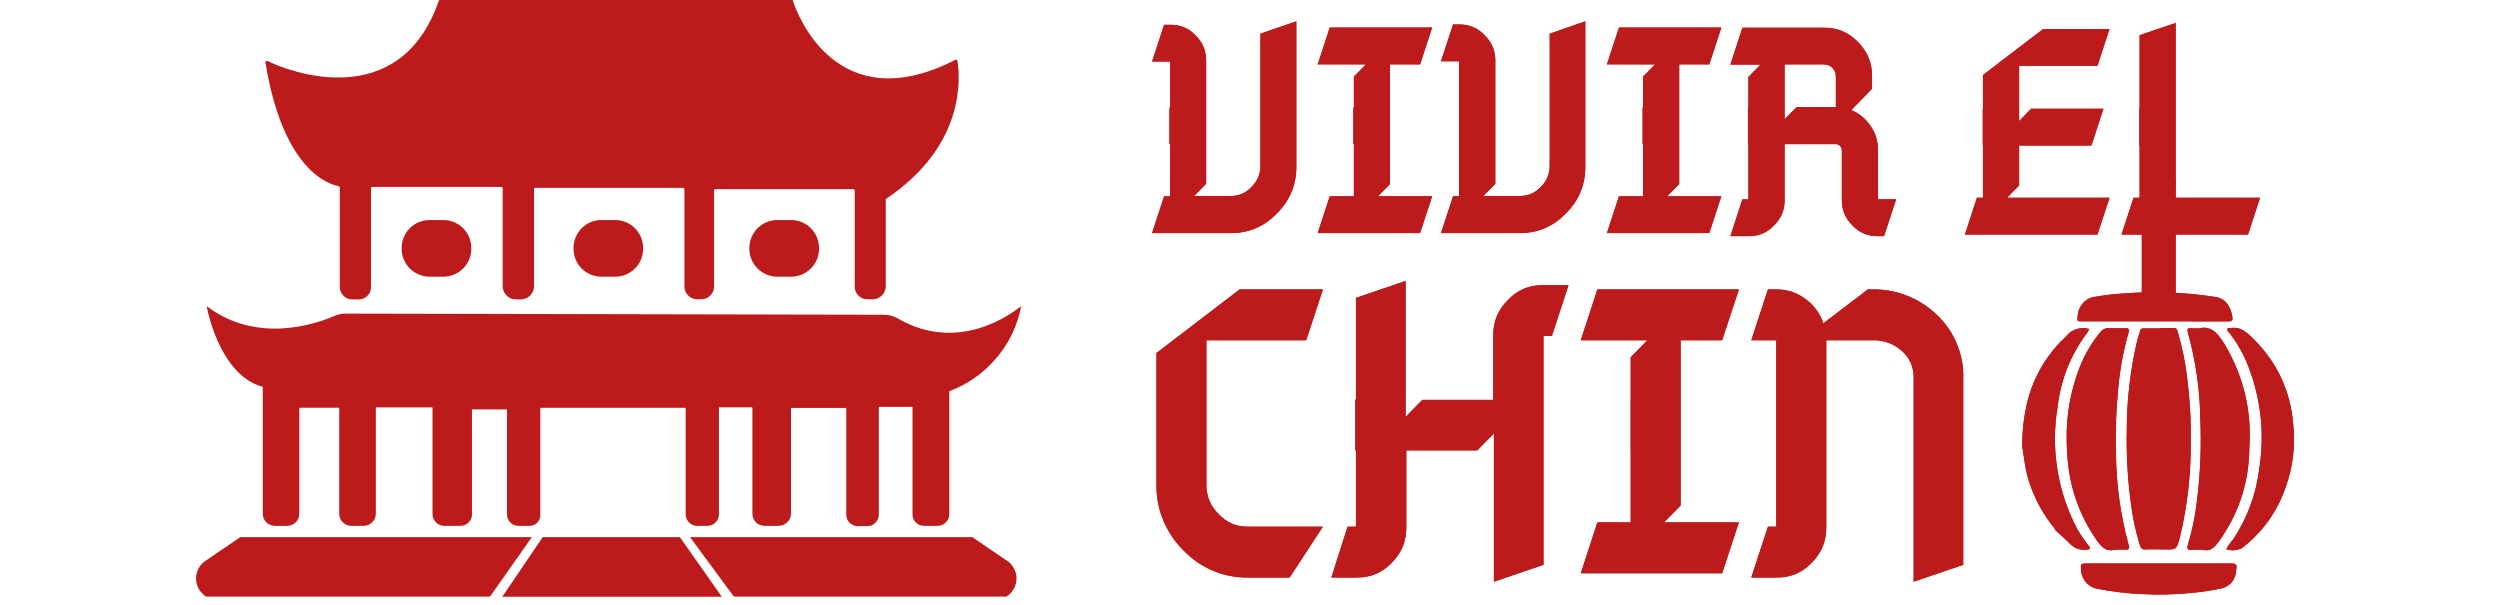 <svg xmlns="http://www.w3.org/2000/svg" xmlns:xlink="http://www.w3.org/1999/xlink" width="190" zoomAndPan="magnify" viewBox="0 0 142.5 34.5" height="46" preserveAspectRatio="xMidYMid meet" version="1.0"><defs><clipPath id="2d952760ac"><path d="M 126 18 L 130.852 18 L 130.852 32 L 126 32 Z M 126 18 " clip-rule="nonzero"/></clipPath><clipPath id="0b83bcd9ae"><path d="M 126 18 L 130.852 18 L 130.852 32 L 126 32 Z M 126 18 " clip-rule="nonzero"/></clipPath><clipPath id="a4e0c95aa7"><path d="M 28 30 L 42 30 L 42 34.008 L 28 34.008 Z M 28 30 " clip-rule="nonzero"/></clipPath><clipPath id="d40ecda1c6"><path d="M 39 30 L 58 30 L 58 34.008 L 39 34.008 Z M 39 30 " clip-rule="nonzero"/></clipPath><clipPath id="b2b013c14f"><path d="M 11.086 30 L 31 30 L 31 34.008 L 11.086 34.008 Z M 11.086 30 " clip-rule="nonzero"/></clipPath><clipPath id="7224391ad0"><path d="M 11.086 17 L 59 17 L 59 30 L 11.086 30 Z M 11.086 17 " clip-rule="nonzero"/></clipPath></defs><path fill="#bd1a1b" d="M 115.266 25.289 C 115.27 24.539 115.355 23.797 115.52 23.066 C 115.82 21.742 116.434 20.582 117.352 19.582 C 117.5 19.418 117.672 19.289 117.812 19.121 C 117.969 18.941 118.16 18.816 118.391 18.75 C 118.617 18.684 118.848 18.684 119.074 18.75 C 119.043 18.863 118.988 18.965 118.91 19.047 C 118.008 20.277 117.469 21.645 117.289 23.16 C 117.086 24.359 117.078 25.562 117.273 26.766 C 117.465 27.969 117.848 29.109 118.418 30.188 C 118.609 30.508 118.824 30.816 119.055 31.109 C 119.082 31.156 119.137 31.184 119.125 31.246 C 119.117 31.312 119.039 31.324 118.992 31.324 C 118.613 31.383 118.285 31.281 118.008 31.016 C 117.73 30.727 117.43 30.469 117.141 30.207 C 117.113 30.07 117.012 30.004 116.941 29.906 C 116.301 29.066 115.836 28.133 115.555 27.113 C 115.414 26.574 115.367 26.016 115.27 25.465 Z M 115.266 25.289 " fill-opacity="1" fill-rule="nonzero"/><path fill="#bd1a1b" d="M 123.156 18.695 C 123.387 18.695 123.613 18.695 123.84 18.695 C 124.066 18.695 124.086 18.754 124.141 18.945 C 124.402 19.848 124.586 20.762 124.688 21.695 C 124.836 22.914 124.898 24.137 124.875 25.363 C 124.875 27.141 124.668 28.895 124.254 30.625 C 124.082 31.285 124.055 31.328 123.512 31.32 C 123.082 31.32 122.656 31.297 122.234 31.32 C 122.07 31.32 122.023 31.211 121.973 31.066 C 121.723 30.262 121.547 29.441 121.449 28.605 C 121.27 27.234 121.195 25.863 121.227 24.48 C 121.23 22.766 121.43 21.07 121.824 19.398 C 121.871 19.215 121.945 19.031 121.992 18.844 C 122.027 18.723 122.094 18.719 122.172 18.719 L 123.156 18.719 Z M 123.156 18.695 " fill-opacity="1" fill-rule="nonzero"/><path fill="#bd1a1b" d="M 125.324 18.719 C 126.086 18.52 126.484 19.09 126.863 19.727 C 127.898 21.512 128.348 23.434 128.215 25.492 C 128.203 27.492 127.609 29.297 126.438 30.914 C 126.203 31.219 125.965 31.441 125.59 31.344 C 125.348 31.324 125.105 31.324 124.863 31.344 C 124.664 31.344 124.652 31.234 124.711 31.043 C 124.961 30.223 125.133 29.391 125.227 28.539 C 125.422 26.973 125.484 25.402 125.414 23.824 C 125.391 22.176 125.152 20.559 124.711 18.969 C 124.66 18.801 124.668 18.695 124.852 18.711 C 125.039 18.727 125.18 18.719 125.324 18.719 Z M 125.324 18.719 " fill-opacity="1" fill-rule="nonzero"/><path fill="#bd1a1b" d="M 117.801 25.09 C 117.773 23.672 118.016 22.305 118.523 20.984 C 118.82 20.211 119.234 19.504 119.77 18.867 C 119.902 18.738 120.059 18.684 120.242 18.707 C 120.555 18.707 120.867 18.707 121.176 18.707 C 121.344 18.707 121.383 18.77 121.32 18.98 C 121.012 20.074 120.812 21.188 120.723 22.32 C 120.613 23.496 120.574 24.676 120.609 25.855 C 120.629 27.621 120.867 29.352 121.332 31.055 C 121.398 31.285 121.332 31.332 121.172 31.328 C 120.922 31.316 120.672 31.324 120.422 31.355 C 119.984 31.43 119.73 31.102 119.48 30.75 C 118.504 29.32 117.957 27.742 117.84 26.016 C 117.809 25.688 117.809 25.359 117.801 25.09 Z M 117.801 25.09 " fill-opacity="1" fill-rule="nonzero"/><g clip-path="url(#2d952760ac)"><path fill="#bd1a1b" d="M 126.895 31.309 C 127 31.109 127.129 30.926 127.281 30.758 C 128.102 29.527 128.598 28.18 128.777 26.711 C 129.086 24.723 128.883 22.789 128.164 20.91 C 127.895 20.199 127.523 19.547 127.055 18.949 C 127.008 18.895 126.926 18.84 126.965 18.746 C 127.004 18.656 127.078 18.719 127.133 18.707 C 127.707 18.582 128.117 18.977 128.52 19.391 C 129.816 20.711 130.547 22.293 130.711 24.137 C 130.844 25.359 130.711 26.551 130.305 27.711 C 129.82 29.148 128.977 30.332 127.773 31.254 C 127.488 31.383 127.195 31.402 126.895 31.309 Z M 126.895 31.309 " fill-opacity="1" fill-rule="nonzero"/></g><path fill="#bd1a1b" d="M 123.062 32.117 L 127.172 32.117 C 127.484 32.117 127.52 32.176 127.457 32.547 C 127.449 32.781 127.367 32.992 127.219 33.176 C 127.07 33.359 126.879 33.477 126.648 33.535 C 126.031 33.664 125.402 33.758 124.773 33.809 C 123.906 33.891 123.039 33.91 122.172 33.867 C 121.254 33.832 120.348 33.723 119.449 33.539 C 119.211 33.473 119.016 33.344 118.863 33.148 C 118.707 32.953 118.629 32.734 118.621 32.484 C 118.582 32.176 118.621 32.117 118.875 32.117 Z M 123.062 32.117 " fill-opacity="1" fill-rule="nonzero"/><path fill="#bd1a1b" d="M 122.852 18.316 L 118.668 18.316 C 118.383 18.316 118.383 18.316 118.43 17.965 C 118.449 17.727 118.535 17.512 118.691 17.324 C 118.844 17.137 119.035 17.008 119.27 16.941 C 119.898 16.828 120.535 16.754 121.176 16.719 C 121.969 16.656 122.758 16.641 123.551 16.668 C 124.48 16.699 125.402 16.789 126.32 16.934 C 126.824 17.02 127.129 17.41 127.238 18.027 C 127.285 18.281 127.207 18.32 127.031 18.32 Z M 122.852 18.316 " fill-opacity="1" fill-rule="nonzero"/><path fill="#bd1a1b" d="M 71.844 1.922 L 71.844 9.441 C 71.844 9.918 71.676 10.32 71.336 10.656 C 71.008 11.008 70.605 11.18 70.125 11.172 L 68.062 11.172 L 68.75 10.473 L 68.75 3.492 C 68.758 2.918 68.562 2.43 68.156 2.023 C 67.762 1.605 67.273 1.402 66.699 1.414 L 66.355 1.414 L 65.668 3.508 L 66.699 3.508 L 66.699 6.133 L 66.66 6.133 L 66.66 8.215 L 66.699 8.215 L 66.699 11.188 L 66.355 11.188 L 65.668 13.285 L 70.113 13.285 C 71.168 13.297 72.059 12.922 72.785 12.16 C 73.539 11.41 73.91 10.504 73.891 9.441 L 73.891 1.215 Z M 71.844 1.922 " fill-opacity="1" fill-rule="nonzero"/><path fill="#bd1a1b" d="M 79.23 10.488 L 79.23 3.672 L 80.945 3.672 L 81.633 1.57 L 75.797 1.57 L 75.109 3.672 L 77.855 3.672 L 77.172 4.367 L 77.172 6.117 L 77.141 6.117 L 77.141 8.215 L 77.172 8.215 L 77.172 11.188 L 75.797 11.188 L 75.109 13.285 L 80.945 13.285 L 81.633 11.188 L 78.543 11.188 Z M 79.23 10.488 " fill-opacity="1" fill-rule="nonzero"/><path fill="#bd1a1b" d="M 88.332 1.922 L 88.332 9.441 C 88.332 9.914 88.164 10.32 87.824 10.656 C 87.496 11.004 87.09 11.176 86.613 11.172 L 84.547 11.172 L 85.234 10.473 L 85.234 3.492 C 85.246 2.918 85.047 2.43 84.637 2.023 C 84.238 1.594 83.75 1.387 83.164 1.395 L 82.824 1.395 L 82.137 3.492 L 83.164 3.492 L 83.164 11.188 L 82.824 11.188 L 82.137 13.285 L 86.586 13.285 C 87.641 13.297 88.527 12.922 89.258 12.16 C 90.012 11.41 90.379 10.504 90.363 9.441 L 90.363 1.215 Z M 88.332 1.922 " fill-opacity="1" fill-rule="nonzero"/><path fill="#bd1a1b" d="M 95.715 10.488 L 95.715 3.672 L 97.43 3.672 L 98.117 1.57 L 92.281 1.57 L 91.594 3.672 L 94.34 3.672 L 93.652 4.367 L 93.652 6.117 L 93.629 6.117 L 93.629 8.215 L 93.652 8.215 L 93.652 11.188 L 92.281 11.188 L 91.594 13.285 L 97.43 13.285 L 98.117 11.188 L 95.027 11.188 Z M 95.715 10.488 " fill-opacity="1" fill-rule="nonzero"/><path fill="#bd1a1b" d="M 107.047 11.363 L 107.047 8.566 C 107.051 8.059 106.91 7.594 106.621 7.176 C 106.344 6.766 105.977 6.465 105.523 6.273 L 106.707 5.059 L 106.707 4.371 C 106.719 3.594 106.449 2.938 105.898 2.391 C 105.371 1.84 104.723 1.57 103.961 1.582 L 99.316 1.582 L 98.633 3.684 L 100.348 3.684 L 99.66 4.383 L 99.66 6.129 L 99.633 6.129 L 99.633 8.215 L 99.66 8.215 L 99.66 11.363 L 99.316 11.363 L 98.633 13.461 L 99.66 13.461 C 100.238 13.473 100.727 13.266 101.121 12.848 C 101.535 12.438 101.738 11.945 101.723 11.363 L 101.723 8.215 L 104.645 8.215 C 104.738 8.215 104.82 8.25 104.883 8.32 C 104.953 8.387 104.984 8.469 104.984 8.566 L 104.984 11.363 C 104.973 11.945 105.172 12.438 105.586 12.848 C 105.984 13.266 106.469 13.473 107.047 13.461 L 107.391 13.461 L 108.078 11.363 Z M 104.645 6.102 L 102.41 6.102 L 101.723 6.797 L 101.723 3.672 L 103.957 3.672 C 104.148 3.664 104.312 3.73 104.445 3.867 C 104.582 4.008 104.648 4.176 104.645 4.371 Z M 104.645 6.102 " fill-opacity="1" fill-rule="nonzero"/><path fill="#bd1a1b" d="M 115.09 10.57 L 115.09 8.297 L 119.211 8.297 L 119.891 6.215 L 119.891 6.199 L 115.777 6.199 L 115.09 6.898 L 115.09 3.75 L 119.555 3.75 L 120.242 1.652 L 116.461 1.652 L 113.027 4.277 L 113.027 6.199 L 113.016 6.199 L 113.016 8.297 L 113.027 8.297 L 113.027 11.27 L 112.684 11.27 L 112 13.371 L 119.555 13.371 L 120.242 11.27 L 114.402 11.27 Z M 115.09 10.57 " fill-opacity="1" fill-rule="nonzero"/><path fill="#bd1a1b" d="M 123.332 11.27 L 124.016 10.57 L 124.016 1.305 L 121.957 2.004 L 121.957 6.199 L 121.938 6.199 L 121.938 8.297 L 121.957 8.297 L 121.957 11.27 L 121.613 11.27 L 120.926 13.371 L 128.137 13.371 L 128.824 11.27 Z M 123.332 11.27 " fill-opacity="1" fill-rule="nonzero"/><path fill="#bd1a1b" d="M 69.465 29.305 C 68.988 28.84 68.758 28.273 68.766 27.605 L 68.766 19.395 L 74.453 19.395 L 75.406 16.496 L 70.66 16.496 L 65.918 20.121 L 65.918 27.605 C 65.906 28.309 66.031 28.988 66.301 29.641 C 66.566 30.293 66.949 30.867 67.449 31.359 C 67.93 31.867 68.488 32.254 69.129 32.527 C 69.77 32.797 70.438 32.926 71.133 32.918 L 73.508 32.918 L 75.406 30.02 L 71.133 30.02 C 70.473 30.027 69.914 29.789 69.465 29.305 Z M 69.465 29.305 " fill-opacity="1" fill-rule="nonzero"/><path fill="#bd1a1b" d="M 87.969 16.254 C 87.172 16.238 86.496 16.523 85.949 17.102 C 85.379 17.668 85.102 18.352 85.113 19.152 L 85.113 22.793 L 81.07 22.793 L 80.121 23.762 L 80.121 16.012 L 77.289 16.98 L 77.289 22.773 L 77.25 22.773 L 77.25 25.672 L 77.289 25.672 L 77.289 30.02 L 76.812 30.02 L 75.887 32.918 L 77.309 32.918 C 78.105 32.934 78.781 32.652 79.332 32.074 C 79.898 31.508 80.176 30.824 80.16 30.02 L 80.16 25.672 L 84.203 25.672 L 85.152 24.707 L 85.152 33.156 L 87.98 32.195 L 87.98 19.152 L 88.457 19.152 L 89.406 16.254 Z M 87.969 16.254 " fill-opacity="1" fill-rule="nonzero"/><path fill="#bd1a1b" d="M 95.797 28.812 L 95.797 19.395 L 98.164 19.395 L 99.117 16.496 L 91.051 16.496 L 90.105 19.395 L 93.898 19.395 L 92.949 20.363 L 92.949 22.773 L 92.945 22.773 L 92.945 25.672 L 92.949 25.672 L 92.949 29.777 L 91.051 29.777 L 90.105 32.676 L 98.164 32.676 L 99.117 29.777 L 94.844 29.777 Z M 95.797 28.812 " fill-opacity="1" fill-rule="nonzero"/><path fill="#bd1a1b" d="M 110.398 17.945 C 109.906 17.469 109.336 17.102 108.695 16.852 C 108.055 16.602 107.391 16.484 106.703 16.496 L 106.465 16.496 L 103.93 18.43 C 103.738 17.855 103.398 17.395 102.91 17.039 C 102.418 16.672 101.863 16.492 101.246 16.496 L 100.773 16.496 L 99.824 19.395 L 101.246 19.395 L 101.246 22.699 C 101.25 22.727 101.25 22.754 101.246 22.781 L 101.246 27.336 C 101.25 27.363 101.25 27.391 101.246 27.418 L 101.246 30.02 L 100.773 30.02 L 99.824 32.918 L 101.246 32.918 C 102.047 32.934 102.719 32.652 103.27 32.074 C 103.836 31.508 104.113 30.824 104.098 30.02 L 104.098 19.395 L 106.707 19.395 C 107.352 19.375 107.914 19.574 108.402 19.996 C 108.871 20.418 109.094 20.941 109.078 21.566 L 109.078 33.156 L 111.906 32.195 L 111.906 21.566 C 111.926 20.883 111.801 20.227 111.539 19.598 C 111.277 18.965 110.898 18.414 110.398 17.945 Z M 110.398 17.945 " fill-opacity="1" fill-rule="nonzero"/><path fill="#bd1a1b" d="M 122.082 10.332 L 124.016 10.332 L 124.016 17.484 L 122.082 17.484 Z M 122.082 10.332 " fill-opacity="1" fill-rule="nonzero"/><path fill="#bd1a1b" d="M 115.266 25.289 C 115.27 24.539 115.355 23.797 115.52 23.066 C 115.82 21.742 116.434 20.582 117.352 19.582 C 117.5 19.418 117.672 19.289 117.812 19.121 C 117.969 18.941 118.16 18.816 118.391 18.75 C 118.617 18.684 118.848 18.684 119.074 18.75 C 119.043 18.863 118.988 18.965 118.91 19.047 C 118.008 20.277 117.469 21.645 117.289 23.16 C 117.086 24.359 117.078 25.562 117.273 26.766 C 117.465 27.969 117.848 29.109 118.418 30.188 C 118.609 30.508 118.824 30.816 119.055 31.109 C 119.082 31.156 119.137 31.184 119.125 31.246 C 119.117 31.312 119.039 31.324 118.992 31.324 C 118.613 31.383 118.285 31.281 118.008 31.016 C 117.73 30.727 117.43 30.469 117.141 30.207 C 117.113 30.07 117.012 30.004 116.941 29.906 C 116.301 29.066 115.836 28.133 115.555 27.113 C 115.414 26.574 115.367 26.016 115.27 25.465 Z M 115.266 25.289 " fill-opacity="1" fill-rule="nonzero"/><path fill="#bd1a1b" d="M 123.156 18.695 C 123.387 18.695 123.613 18.695 123.84 18.695 C 124.066 18.695 124.086 18.754 124.141 18.945 C 124.402 19.848 124.586 20.762 124.688 21.695 C 124.836 22.914 124.898 24.137 124.875 25.363 C 124.875 27.141 124.668 28.895 124.254 30.625 C 124.082 31.285 124.055 31.328 123.512 31.32 C 123.082 31.32 122.656 31.297 122.234 31.32 C 122.07 31.32 122.023 31.211 121.973 31.066 C 121.723 30.262 121.547 29.441 121.449 28.605 C 121.27 27.234 121.195 25.863 121.227 24.48 C 121.23 22.766 121.43 21.07 121.824 19.398 C 121.871 19.215 121.945 19.031 121.992 18.844 C 122.027 18.723 122.094 18.719 122.172 18.719 L 123.156 18.719 Z M 123.156 18.695 " fill-opacity="1" fill-rule="nonzero"/><path fill="#bd1a1b" d="M 125.324 18.719 C 126.086 18.52 126.484 19.09 126.863 19.727 C 127.898 21.512 128.348 23.434 128.215 25.492 C 128.203 27.492 127.609 29.297 126.438 30.914 C 126.203 31.219 125.965 31.441 125.59 31.344 C 125.348 31.324 125.105 31.324 124.863 31.344 C 124.664 31.344 124.652 31.234 124.711 31.043 C 124.961 30.223 125.133 29.391 125.227 28.539 C 125.422 26.973 125.484 25.402 125.414 23.824 C 125.391 22.176 125.152 20.559 124.711 18.969 C 124.66 18.801 124.668 18.695 124.852 18.711 C 125.039 18.727 125.18 18.719 125.324 18.719 Z M 125.324 18.719 " fill-opacity="1" fill-rule="nonzero"/><path fill="#bd1a1b" d="M 117.801 25.09 C 117.773 23.672 118.016 22.305 118.523 20.984 C 118.82 20.211 119.234 19.504 119.77 18.867 C 119.902 18.738 120.059 18.684 120.242 18.707 C 120.555 18.707 120.867 18.707 121.176 18.707 C 121.344 18.707 121.383 18.77 121.32 18.98 C 121.012 20.074 120.812 21.188 120.723 22.32 C 120.613 23.496 120.574 24.676 120.609 25.855 C 120.629 27.621 120.867 29.352 121.332 31.055 C 121.398 31.285 121.332 31.332 121.172 31.328 C 120.922 31.316 120.672 31.324 120.422 31.355 C 119.984 31.43 119.73 31.102 119.48 30.75 C 118.504 29.32 117.957 27.742 117.84 26.016 C 117.809 25.688 117.809 25.359 117.801 25.09 Z M 117.801 25.09 " fill-opacity="1" fill-rule="nonzero"/><g clip-path="url(#0b83bcd9ae)"><path fill="#bd1a1b" d="M 126.895 31.309 C 127 31.109 127.129 30.926 127.281 30.758 C 128.102 29.527 128.598 28.18 128.777 26.711 C 129.086 24.723 128.883 22.789 128.164 20.91 C 127.895 20.199 127.523 19.547 127.055 18.949 C 127.008 18.895 126.926 18.84 126.965 18.746 C 127.004 18.656 127.078 18.719 127.133 18.707 C 127.707 18.582 128.117 18.977 128.52 19.391 C 129.816 20.711 130.547 22.293 130.711 24.137 C 130.844 25.359 130.711 26.551 130.305 27.711 C 129.82 29.148 128.977 30.332 127.773 31.254 C 127.488 31.383 127.195 31.402 126.895 31.309 Z M 126.895 31.309 " fill-opacity="1" fill-rule="nonzero"/></g><path fill="#bd1a1b" d="M 123.062 32.117 L 127.172 32.117 C 127.484 32.117 127.52 32.176 127.457 32.547 C 127.449 32.781 127.367 32.992 127.219 33.176 C 127.07 33.359 126.879 33.477 126.648 33.535 C 126.031 33.664 125.402 33.758 124.773 33.809 C 123.906 33.891 123.039 33.91 122.172 33.867 C 121.254 33.832 120.348 33.723 119.449 33.539 C 119.211 33.473 119.016 33.344 118.863 33.148 C 118.707 32.953 118.629 32.734 118.621 32.484 C 118.582 32.176 118.621 32.117 118.875 32.117 Z M 123.062 32.117 " fill-opacity="1" fill-rule="nonzero"/><path fill="#bd1a1b" d="M 122.852 18.316 L 118.668 18.316 C 118.383 18.316 118.383 18.316 118.43 17.965 C 118.449 17.727 118.535 17.512 118.691 17.324 C 118.844 17.137 119.035 17.008 119.27 16.941 C 119.898 16.828 120.535 16.754 121.176 16.719 C 121.969 16.656 122.758 16.641 123.551 16.668 C 124.48 16.699 125.402 16.789 126.32 16.934 C 126.824 17.02 127.129 17.41 127.238 18.027 C 127.285 18.281 127.207 18.32 127.031 18.32 Z M 122.852 18.316 " fill-opacity="1" fill-rule="nonzero"/><path fill="#bd1a1b" d="M 71.844 1.922 L 71.844 9.441 C 71.844 9.918 71.676 10.32 71.336 10.656 C 71.008 11.008 70.605 11.18 70.125 11.172 L 68.062 11.172 L 68.75 10.473 L 68.75 3.492 C 68.758 2.918 68.562 2.43 68.156 2.023 C 67.762 1.605 67.273 1.402 66.699 1.414 L 66.355 1.414 L 65.668 3.508 L 66.699 3.508 L 66.699 6.133 L 66.66 6.133 L 66.66 8.215 L 66.699 8.215 L 66.699 11.188 L 66.355 11.188 L 65.668 13.285 L 70.113 13.285 C 71.168 13.297 72.059 12.922 72.785 12.16 C 73.539 11.41 73.91 10.504 73.891 9.441 L 73.891 1.215 Z M 71.844 1.922 " fill-opacity="1" fill-rule="nonzero"/><path fill="#bd1a1b" d="M 79.23 10.488 L 79.23 3.672 L 80.945 3.672 L 81.633 1.57 L 75.797 1.57 L 75.109 3.672 L 77.855 3.672 L 77.172 4.367 L 77.172 6.117 L 77.141 6.117 L 77.141 8.215 L 77.172 8.215 L 77.172 11.188 L 75.797 11.188 L 75.109 13.285 L 80.945 13.285 L 81.633 11.188 L 78.543 11.188 Z M 79.23 10.488 " fill-opacity="1" fill-rule="nonzero"/><path fill="#bd1a1b" d="M 88.332 1.922 L 88.332 9.441 C 88.332 9.914 88.164 10.32 87.824 10.656 C 87.496 11.004 87.09 11.176 86.613 11.172 L 84.547 11.172 L 85.234 10.473 L 85.234 3.492 C 85.246 2.918 85.047 2.43 84.637 2.023 C 84.238 1.594 83.75 1.387 83.164 1.395 L 82.824 1.395 L 82.137 3.492 L 83.164 3.492 L 83.164 11.188 L 82.824 11.188 L 82.137 13.285 L 86.586 13.285 C 87.641 13.297 88.527 12.922 89.258 12.16 C 90.012 11.41 90.379 10.504 90.363 9.441 L 90.363 1.215 Z M 88.332 1.922 " fill-opacity="1" fill-rule="nonzero"/><path fill="#bd1a1b" d="M 95.715 10.488 L 95.715 3.672 L 97.43 3.672 L 98.117 1.57 L 92.281 1.57 L 91.594 3.672 L 94.34 3.672 L 93.652 4.367 L 93.652 6.117 L 93.629 6.117 L 93.629 8.215 L 93.652 8.215 L 93.652 11.188 L 92.281 11.188 L 91.594 13.285 L 97.43 13.285 L 98.117 11.188 L 95.027 11.188 Z M 95.715 10.488 " fill-opacity="1" fill-rule="nonzero"/><path fill="#bd1a1b" d="M 107.047 11.363 L 107.047 8.566 C 107.051 8.059 106.91 7.594 106.621 7.176 C 106.344 6.766 105.977 6.465 105.523 6.273 L 106.707 5.059 L 106.707 4.371 C 106.719 3.594 106.449 2.938 105.898 2.391 C 105.371 1.84 104.723 1.57 103.961 1.582 L 99.316 1.582 L 98.633 3.684 L 100.348 3.684 L 99.66 4.383 L 99.66 6.129 L 99.633 6.129 L 99.633 8.215 L 99.66 8.215 L 99.66 11.363 L 99.316 11.363 L 98.633 13.461 L 99.66 13.461 C 100.238 13.473 100.727 13.266 101.121 12.848 C 101.535 12.438 101.738 11.945 101.723 11.363 L 101.723 8.215 L 104.645 8.215 C 104.738 8.215 104.82 8.25 104.883 8.32 C 104.953 8.387 104.984 8.469 104.984 8.566 L 104.984 11.363 C 104.973 11.945 105.172 12.438 105.586 12.848 C 105.984 13.266 106.469 13.473 107.047 13.461 L 107.391 13.461 L 108.078 11.363 Z M 104.645 6.102 L 102.41 6.102 L 101.723 6.797 L 101.723 3.672 L 103.957 3.672 C 104.148 3.664 104.312 3.73 104.445 3.867 C 104.582 4.008 104.648 4.176 104.645 4.371 Z M 104.645 6.102 " fill-opacity="1" fill-rule="nonzero"/><path fill="#bd1a1b" d="M 115.09 10.57 L 115.09 8.297 L 119.211 8.297 L 119.891 6.215 L 119.891 6.199 L 115.777 6.199 L 115.09 6.898 L 115.09 3.75 L 119.555 3.75 L 120.242 1.652 L 116.461 1.652 L 113.027 4.277 L 113.027 6.199 L 113.016 6.199 L 113.016 8.297 L 113.027 8.297 L 113.027 11.27 L 112.684 11.27 L 112 13.371 L 119.555 13.371 L 120.242 11.27 L 114.402 11.27 Z M 115.09 10.57 " fill-opacity="1" fill-rule="nonzero"/><path fill="#bd1a1b" d="M 123.332 11.27 L 124.016 10.57 L 124.016 1.305 L 121.957 2.004 L 121.957 6.199 L 121.938 6.199 L 121.938 8.297 L 121.957 8.297 L 121.957 11.27 L 121.613 11.27 L 120.926 13.371 L 128.137 13.371 L 128.824 11.27 Z M 123.332 11.27 " fill-opacity="1" fill-rule="nonzero"/><path fill="#bd1a1b" d="M 69.465 29.305 C 68.988 28.84 68.758 28.273 68.766 27.605 L 68.766 19.395 L 74.453 19.395 L 75.406 16.496 L 70.66 16.496 L 65.918 20.121 L 65.918 27.605 C 65.906 28.309 66.031 28.988 66.301 29.641 C 66.566 30.293 66.949 30.867 67.449 31.359 C 67.93 31.867 68.488 32.254 69.129 32.527 C 69.77 32.797 70.438 32.926 71.133 32.918 L 73.508 32.918 L 75.406 30.02 L 71.133 30.02 C 70.473 30.027 69.914 29.789 69.465 29.305 Z M 69.465 29.305 " fill-opacity="1" fill-rule="nonzero"/><path fill="#bd1a1b" d="M 87.969 16.254 C 87.172 16.238 86.496 16.523 85.949 17.102 C 85.379 17.668 85.102 18.352 85.113 19.152 L 85.113 22.793 L 81.07 22.793 L 80.121 23.762 L 80.121 16.012 L 77.289 16.98 L 77.289 22.773 L 77.25 22.773 L 77.25 25.672 L 77.289 25.672 L 77.289 30.02 L 76.812 30.02 L 75.887 32.918 L 77.309 32.918 C 78.105 32.934 78.781 32.652 79.332 32.074 C 79.898 31.508 80.176 30.824 80.16 30.02 L 80.16 25.672 L 84.203 25.672 L 85.152 24.707 L 85.152 33.156 L 87.98 32.195 L 87.98 19.152 L 88.457 19.152 L 89.406 16.254 Z M 87.969 16.254 " fill-opacity="1" fill-rule="nonzero"/><path fill="#bd1a1b" d="M 95.797 28.812 L 95.797 19.395 L 98.164 19.395 L 99.117 16.496 L 91.051 16.496 L 90.105 19.395 L 93.898 19.395 L 92.949 20.363 L 92.949 22.773 L 92.945 22.773 L 92.945 25.672 L 92.949 25.672 L 92.949 29.777 L 91.051 29.777 L 90.105 32.676 L 98.164 32.676 L 99.117 29.777 L 94.844 29.777 Z M 95.797 28.812 " fill-opacity="1" fill-rule="nonzero"/><path fill="#bd1a1b" d="M 110.398 17.945 C 109.906 17.469 109.336 17.102 108.695 16.852 C 108.055 16.602 107.391 16.484 106.703 16.496 L 106.465 16.496 L 103.93 18.43 C 103.738 17.855 103.398 17.395 102.91 17.039 C 102.418 16.672 101.863 16.492 101.246 16.496 L 100.773 16.496 L 99.824 19.395 L 101.246 19.395 L 101.246 22.699 C 101.25 22.727 101.25 22.754 101.246 22.781 L 101.246 27.336 C 101.25 27.363 101.25 27.391 101.246 27.418 L 101.246 30.02 L 100.773 30.02 L 99.824 32.918 L 101.246 32.918 C 102.047 32.934 102.719 32.652 103.27 32.074 C 103.836 31.508 104.113 30.824 104.098 30.02 L 104.098 19.395 L 106.707 19.395 C 107.352 19.375 107.914 19.574 108.402 19.996 C 108.871 20.418 109.094 20.941 109.078 21.566 L 109.078 33.156 L 111.906 32.195 L 111.906 21.566 C 111.926 20.883 111.801 20.227 111.539 19.598 C 111.277 18.965 110.898 18.414 110.398 17.945 Z M 110.398 17.945 " fill-opacity="1" fill-rule="nonzero"/><path fill="#bd1a1b" d="M 122.082 10.332 L 124.016 10.332 L 124.016 17.484 L 122.082 17.484 Z M 122.082 10.332 " fill-opacity="1" fill-rule="nonzero"/><g clip-path="url(#a4e0c95aa7)"><path fill="#bd1a1b" d="M 30.934 30.617 L 38.754 30.617 L 41.141 34.012 L 28.633 34.012 Z M 30.934 30.617 " fill-opacity="1" fill-rule="nonzero"/></g><g clip-path="url(#d40ecda1c6)"><path fill="#bd1a1b" d="M 39.332 30.617 L 55.422 30.617 L 57.363 31.938 C 57.453 31.992 57.531 32.059 57.605 32.133 C 57.676 32.207 57.738 32.289 57.785 32.383 C 57.836 32.473 57.875 32.566 57.902 32.668 C 57.93 32.77 57.941 32.871 57.941 32.973 C 57.941 33.078 57.93 33.18 57.902 33.277 C 57.875 33.379 57.836 33.477 57.785 33.566 C 57.738 33.656 57.676 33.738 57.605 33.812 C 57.531 33.887 57.453 33.953 57.363 34.008 L 41.832 34.008 Z M 39.332 30.617 " fill-opacity="1" fill-rule="nonzero"/></g><g clip-path="url(#b2b013c14f)"><path fill="#bd1a1b" d="M 30.316 30.617 L 13.695 30.617 L 11.754 31.938 C 11.664 31.992 11.586 32.059 11.512 32.133 C 11.441 32.207 11.379 32.289 11.328 32.383 C 11.281 32.473 11.242 32.566 11.215 32.668 C 11.188 32.77 11.176 32.871 11.176 32.973 C 11.176 33.078 11.188 33.18 11.215 33.277 C 11.242 33.379 11.281 33.477 11.328 33.566 C 11.379 33.656 11.441 33.738 11.512 33.812 C 11.586 33.887 11.664 33.953 11.754 34.008 L 27.93 34.008 Z M 30.316 30.617 " fill-opacity="1" fill-rule="nonzero"/></g><path fill="#bd1a1b" d="M 24.48 12.543 L 25.277 12.543 C 25.488 12.543 25.688 12.586 25.883 12.664 C 26.078 12.746 26.25 12.859 26.398 13.008 C 26.547 13.156 26.66 13.328 26.742 13.523 C 26.82 13.719 26.863 13.922 26.863 14.129 L 26.863 14.184 C 26.863 14.395 26.82 14.598 26.742 14.789 C 26.66 14.984 26.547 15.156 26.398 15.305 C 26.25 15.453 26.078 15.566 25.883 15.648 C 25.688 15.73 25.488 15.77 25.277 15.77 L 24.48 15.77 C 24.27 15.77 24.066 15.73 23.875 15.648 C 23.68 15.566 23.508 15.453 23.359 15.305 C 23.211 15.156 23.098 14.984 23.016 14.789 C 22.934 14.598 22.895 14.395 22.895 14.184 L 22.895 14.129 C 22.895 13.922 22.934 13.719 23.016 13.523 C 23.098 13.328 23.211 13.156 23.359 13.008 C 23.508 12.859 23.68 12.746 23.875 12.664 C 24.066 12.586 24.27 12.543 24.48 12.543 Z M 24.48 12.543 " fill-opacity="1" fill-rule="nonzero"/><path fill="#bd1a1b" d="M 34.273 12.543 L 35.07 12.543 C 35.281 12.543 35.484 12.586 35.68 12.664 C 35.871 12.746 36.043 12.859 36.191 13.008 C 36.34 13.156 36.457 13.328 36.535 13.523 C 36.617 13.719 36.656 13.922 36.656 14.129 L 36.656 14.184 C 36.656 14.395 36.617 14.598 36.535 14.789 C 36.457 14.984 36.34 15.156 36.191 15.305 C 36.043 15.453 35.871 15.566 35.68 15.648 C 35.484 15.73 35.281 15.77 35.07 15.77 L 34.273 15.77 C 34.066 15.77 33.863 15.73 33.668 15.648 C 33.473 15.566 33.305 15.453 33.156 15.305 C 33.004 15.156 32.891 14.984 32.812 14.789 C 32.73 14.598 32.691 14.395 32.691 14.184 L 32.691 14.129 C 32.691 13.922 32.73 13.719 32.812 13.523 C 32.891 13.328 33.004 13.156 33.156 13.008 C 33.305 12.859 33.473 12.746 33.668 12.664 C 33.863 12.586 34.066 12.543 34.273 12.543 Z M 34.273 12.543 " fill-opacity="1" fill-rule="nonzero"/><path fill="#bd1a1b" d="M 44.301 12.543 L 45.098 12.543 C 45.309 12.543 45.512 12.586 45.703 12.664 C 45.898 12.746 46.07 12.859 46.219 13.008 C 46.367 13.156 46.48 13.328 46.562 13.523 C 46.645 13.719 46.684 13.922 46.684 14.129 L 46.684 14.184 C 46.684 14.395 46.645 14.598 46.562 14.789 C 46.48 14.984 46.367 15.156 46.219 15.305 C 46.07 15.453 45.898 15.566 45.703 15.648 C 45.512 15.73 45.309 15.77 45.098 15.77 L 44.301 15.77 C 44.09 15.77 43.887 15.73 43.695 15.648 C 43.5 15.566 43.328 15.453 43.18 15.305 C 43.031 15.156 42.918 14.984 42.836 14.789 C 42.754 14.598 42.715 14.395 42.715 14.184 L 42.715 14.129 C 42.715 13.922 42.754 13.719 42.836 13.523 C 42.918 13.328 43.031 13.156 43.18 13.008 C 43.328 12.859 43.5 12.746 43.695 12.664 C 43.887 12.586 44.09 12.543 44.301 12.543 Z M 44.301 12.543 " fill-opacity="1" fill-rule="nonzero"/><g clip-path="url(#7224391ad0)"><path fill="#bd1a1b" d="M 19.055 18.012 C 18.043 18.449 14.703 19.629 11.828 17.484 C 11.809 17.484 11.785 17.484 11.789 17.508 C 11.891 18.02 12.664 21.445 14.977 22.047 C 14.98 22.055 14.98 22.062 14.977 22.07 L 14.977 29.277 C 14.977 29.469 15.043 29.633 15.18 29.77 C 15.316 29.906 15.484 29.973 15.676 29.973 L 16.371 29.973 C 16.562 29.973 16.723 29.906 16.855 29.773 C 16.992 29.641 17.059 29.477 17.059 29.289 L 17.059 23.27 C 17.059 23.25 17.066 23.242 17.082 23.242 L 19.312 23.242 C 19.328 23.242 19.336 23.25 19.336 23.27 L 19.336 29.285 C 19.336 29.477 19.406 29.637 19.539 29.773 C 19.676 29.906 19.836 29.973 20.027 29.973 L 20.723 29.973 C 20.918 29.973 21.082 29.906 21.219 29.77 C 21.355 29.633 21.426 29.465 21.422 29.273 L 21.422 23.25 C 21.422 23.234 21.434 23.223 21.449 23.223 L 24.652 23.223 L 24.652 29.293 C 24.652 29.48 24.719 29.645 24.852 29.777 C 24.984 29.91 25.145 29.977 25.332 29.973 L 26.246 29.973 C 26.43 29.973 26.582 29.91 26.711 29.781 C 26.84 29.652 26.902 29.5 26.902 29.316 L 26.902 23.359 C 26.906 23.344 26.914 23.336 26.93 23.336 L 28.871 23.336 C 28.887 23.336 28.898 23.344 28.898 23.359 L 28.898 29.32 C 28.898 29.5 28.961 29.652 29.09 29.781 C 29.215 29.906 29.367 29.973 29.547 29.973 L 30.188 29.973 C 30.355 29.973 30.5 29.914 30.617 29.793 C 30.738 29.676 30.797 29.531 30.797 29.363 L 30.797 23.273 C 30.801 23.254 30.809 23.246 30.824 23.246 L 39.059 23.246 C 39.074 23.246 39.082 23.254 39.082 23.273 L 39.082 29.32 C 39.086 29.5 39.148 29.656 39.277 29.781 C 39.406 29.91 39.559 29.973 39.738 29.973 L 40.32 29.973 C 40.504 29.973 40.656 29.91 40.785 29.781 C 40.914 29.652 40.98 29.5 40.98 29.316 L 40.98 23.246 C 40.98 23.227 40.988 23.219 41.008 23.219 L 42.855 23.219 C 42.875 23.219 42.887 23.227 42.887 23.246 L 42.887 29.285 C 42.887 29.477 42.953 29.637 43.086 29.77 C 43.223 29.906 43.383 29.973 43.574 29.973 L 44.383 29.973 C 44.574 29.973 44.742 29.902 44.879 29.766 C 45.016 29.629 45.086 29.465 45.086 29.27 L 45.086 23.281 C 45.086 23.262 45.098 23.254 45.113 23.254 L 48.211 23.254 C 48.227 23.254 48.238 23.262 48.238 23.281 L 48.238 29.348 C 48.242 29.527 48.305 29.676 48.43 29.801 C 48.555 29.926 48.707 29.988 48.883 29.988 L 49.438 29.988 C 49.617 29.988 49.773 29.926 49.898 29.797 C 50.027 29.668 50.094 29.516 50.094 29.332 L 50.094 23.219 C 50.094 23.203 50.102 23.191 50.117 23.191 L 51.984 23.191 C 52.004 23.191 52.012 23.199 52.012 23.219 L 52.012 29.32 C 52.012 29.5 52.078 29.656 52.203 29.781 C 52.332 29.91 52.484 29.973 52.664 29.973 L 53.441 29.973 C 53.625 29.973 53.781 29.906 53.914 29.777 C 54.043 29.648 54.109 29.488 54.109 29.305 L 54.109 22.32 C 54.105 22.312 54.105 22.305 54.109 22.297 C 55.156 21.906 56.047 21.285 56.773 20.434 C 57.5 19.586 57.973 18.609 58.195 17.512 C 58.199 17.5 58.195 17.492 58.184 17.484 C 58.172 17.477 58.164 17.477 58.152 17.484 C 57.703 17.852 54.641 20.172 51.176 18.152 C 50.941 18.016 50.688 17.945 50.414 17.941 L 19.699 17.875 C 19.477 17.875 19.258 17.922 19.055 18.012 Z M 19.055 18.012 " fill-opacity="1" fill-rule="nonzero"/></g><path fill="#bd1a1b" d="M 25.086 0 C 25.039 0 25.012 0.023 25.004 0.07 C 22.742 6.52 16.375 4.047 15.258 3.48 C 15.227 3.465 15.195 3.469 15.168 3.488 C 15.137 3.512 15.129 3.543 15.133 3.578 C 16.152 9.816 18.824 10.52 19.297 10.609 C 19.344 10.617 19.367 10.645 19.367 10.695 L 19.367 16.359 C 19.371 16.555 19.441 16.719 19.578 16.859 C 19.715 16.996 19.883 17.066 20.074 17.066 L 20.445 17.066 C 20.637 17.07 20.805 17 20.941 16.863 C 21.078 16.727 21.145 16.562 21.145 16.367 L 21.145 10.738 C 21.145 10.68 21.172 10.652 21.234 10.656 L 28.57 10.656 C 28.625 10.656 28.652 10.684 28.652 10.738 L 28.652 16.312 C 28.656 16.52 28.73 16.699 28.879 16.848 C 29.027 16.996 29.203 17.066 29.414 17.066 L 29.68 17.066 C 29.891 17.066 30.07 16.992 30.219 16.844 C 30.367 16.695 30.441 16.516 30.441 16.305 L 30.441 10.797 C 30.441 10.738 30.473 10.707 30.531 10.707 L 38.922 10.707 C 38.98 10.707 39.012 10.738 39.012 10.797 L 39.012 16.32 C 39.012 16.523 39.082 16.699 39.227 16.844 C 39.371 16.988 39.547 17.059 39.75 17.059 L 39.957 17.059 C 40.164 17.062 40.34 16.992 40.484 16.848 C 40.629 16.703 40.703 16.527 40.703 16.324 L 40.703 10.863 C 40.703 10.805 40.73 10.777 40.789 10.781 L 48.629 10.781 C 48.688 10.777 48.719 10.805 48.719 10.863 L 48.719 16.336 C 48.719 16.535 48.789 16.707 48.93 16.848 C 49.074 16.992 49.246 17.062 49.445 17.059 L 49.734 17.059 C 49.945 17.059 50.121 16.988 50.27 16.84 C 50.414 16.691 50.488 16.516 50.488 16.309 L 50.488 11.395 C 50.488 11.363 50.504 11.34 50.527 11.32 C 55.164 8.199 54.695 4.219 54.574 3.477 C 54.555 3.395 54.512 3.375 54.441 3.418 C 47.668 6.879 45.398 0.738 45.184 0 Z M 25.086 0 " fill-opacity="1" fill-rule="nonzero"/></svg>